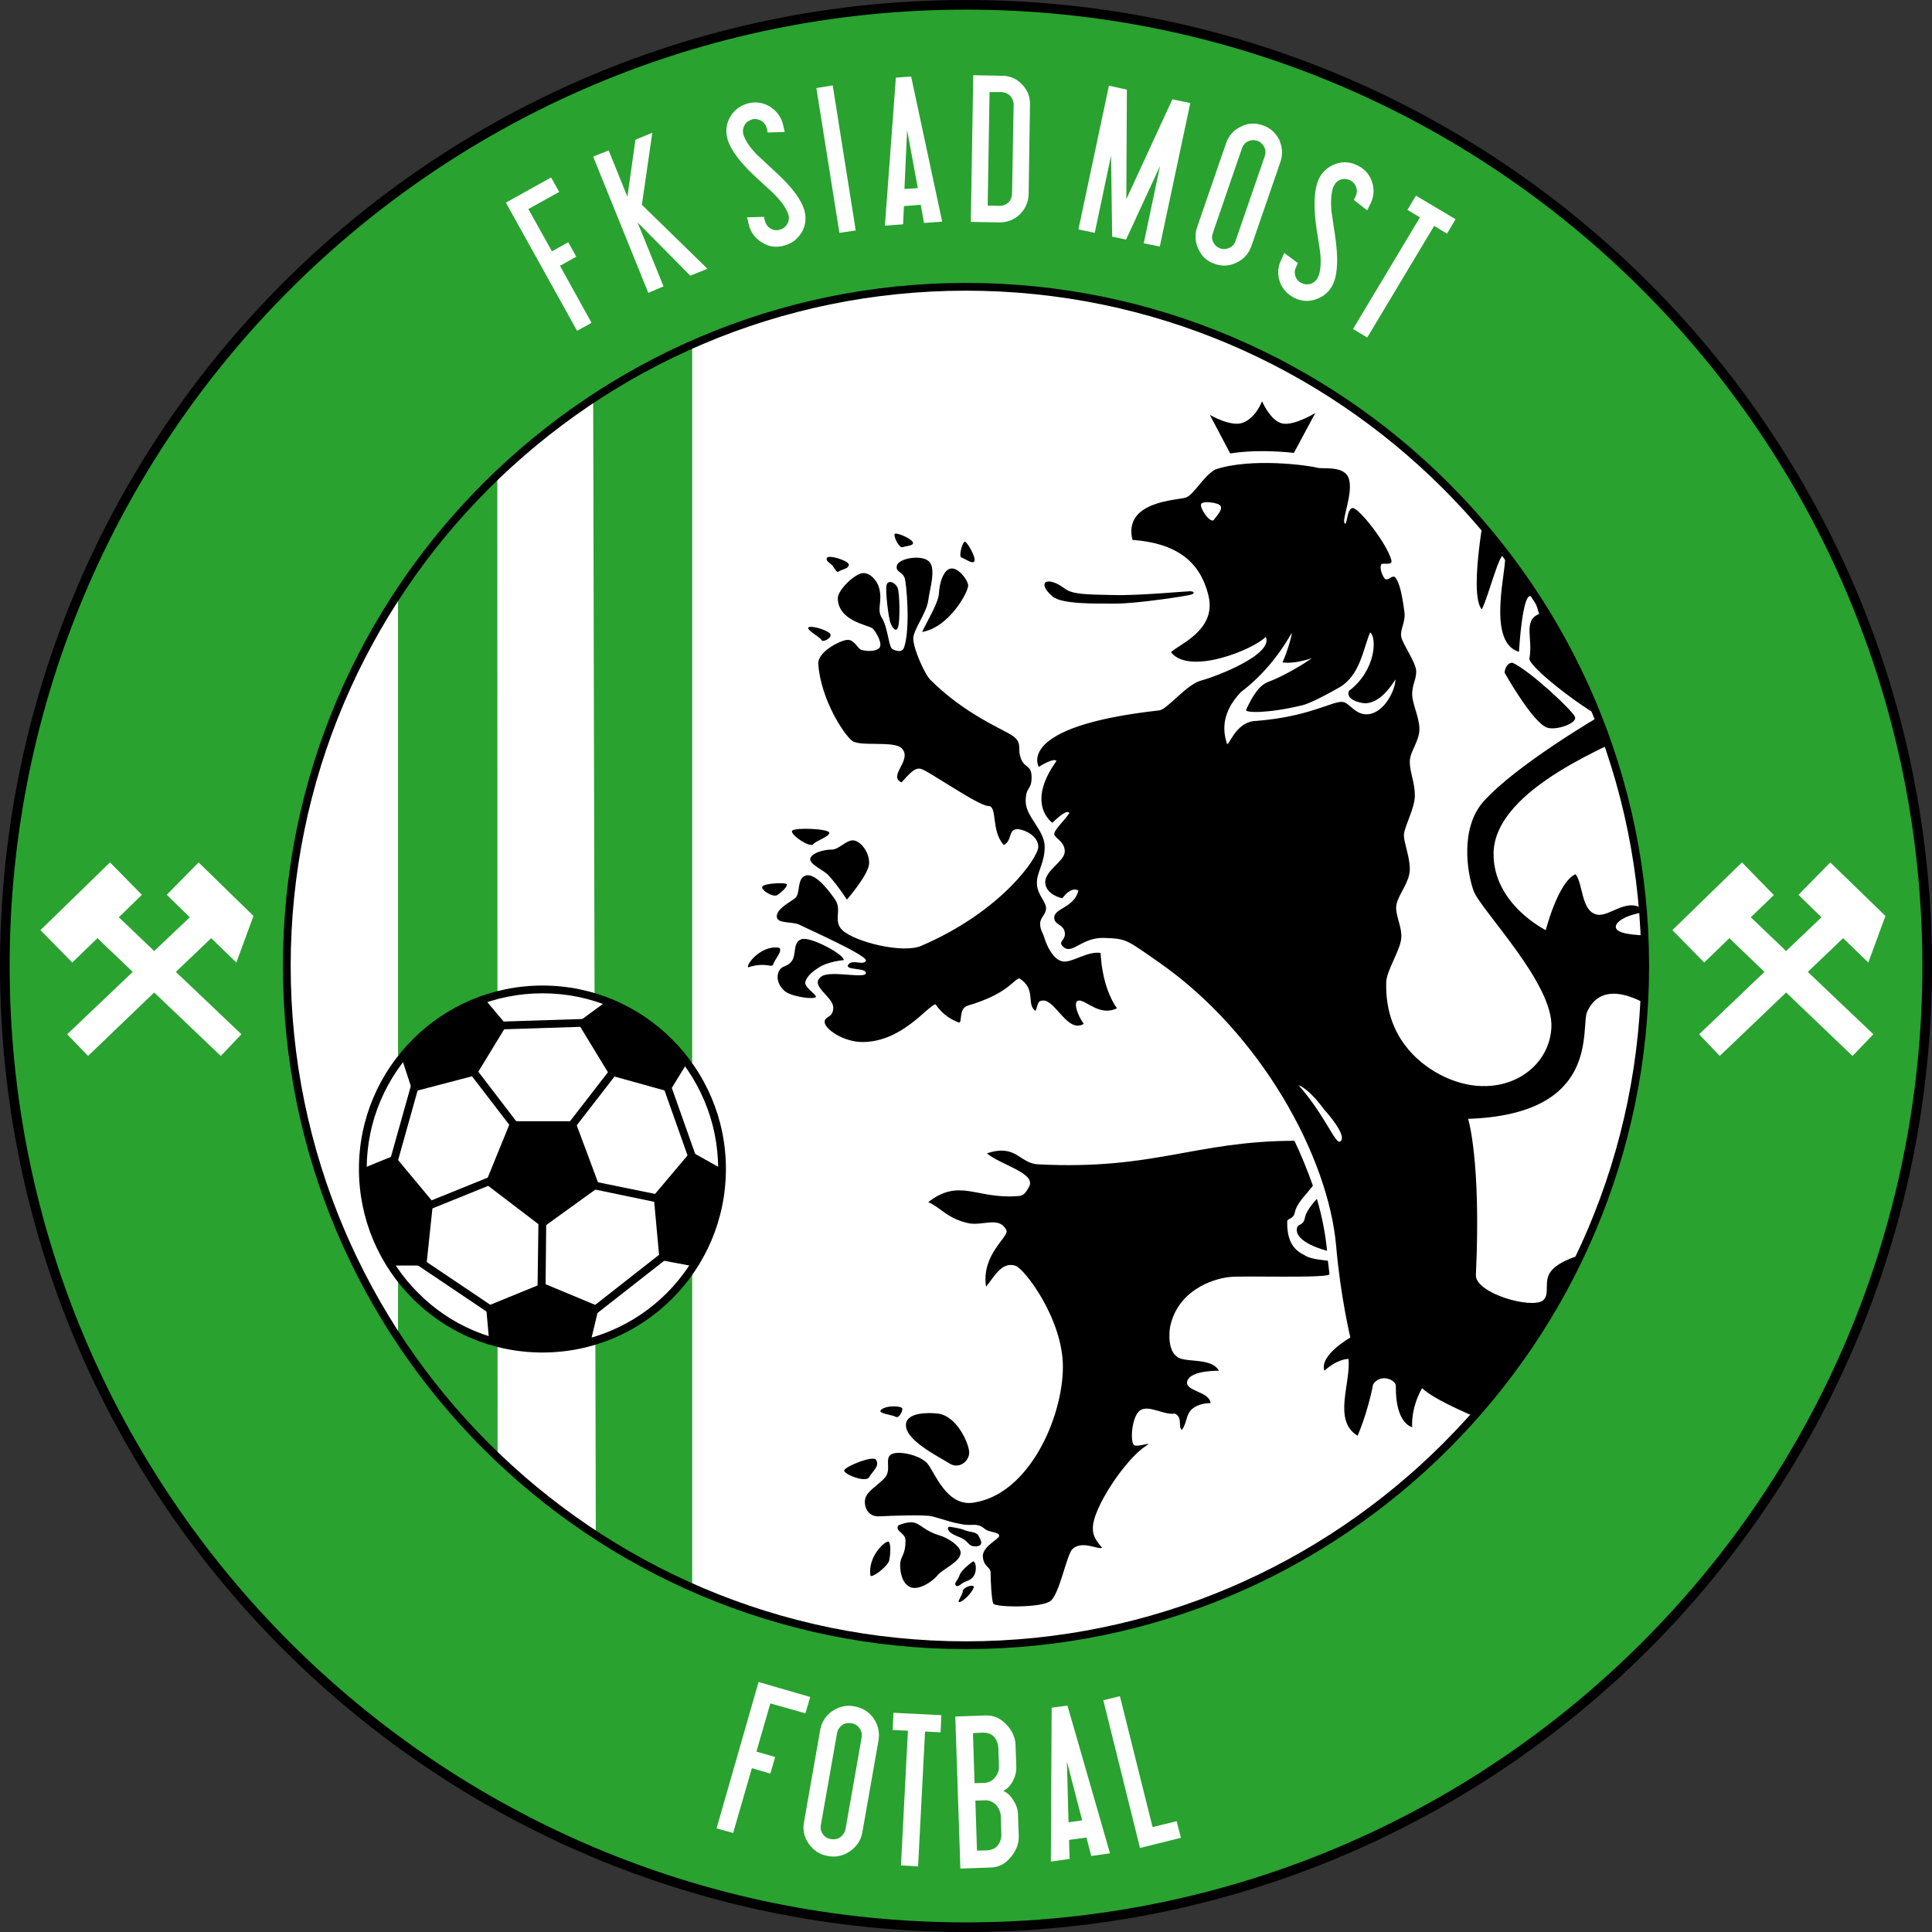 <?xml version="1.0" encoding="utf-8"?>
<!-- Generator: Adobe Illustrator 12.0.0, SVG Export Plug-In . SVG Version: 6.00 Build 51448)  -->
<!DOCTYPE svg PUBLIC "-//W3C//DTD SVG 1.1//EN" "http://www.w3.org/Graphics/SVG/1.1/DTD/svg11.dtd">
<svg  version="1.1" id="Calque_1" xmlns:x="http://ns.adobe.com/Extensibility/1.0/" xmlns:i="http://ns.adobe.com/AdobeIllustrator/10.0/" xmlns:graph="http://ns.adobe.com/Graphs/1.0/"
	 xmlns="http://www.w3.org/2000/svg" xmlns:xlink="http://www.w3.org/1999/xlink" xmlns:a="http://ns.adobe.com/AdobeSVGViewerExtensions/3.0/"
	 width="519.694" height="519.696" viewBox="0 0 519.694 519.696"
	 style="overflow:visible;enable-background:new 0 0 519.694 519.696;" xml:space="preserve">
<rect x="0" y="0" width="519.694" height="519.696" fill="#333333" stroke="none"/>
<g>
	<path style="fill-rule:evenodd;clip-rule:evenodd;fill:#FFFFFF;" d="M76.104,259.848c0-101.304,82.439-183.744,183.744-183.744
		c101.304,0,183.743,82.44,183.743,183.744s-82.439,183.745-183.743,183.745C158.543,443.593,76.104,361.151,76.104,259.848
		L76.104,259.848z"/>
	<polygon style="fill-rule:evenodd;clip-rule:evenodd;fill:#29A230;" points="159.552,104.472 160.272,413.855 186.191,428.543 
		186.191,91.152 159.552,104.472 	"/>
	<polygon style="fill-rule:evenodd;clip-rule:evenodd;fill:#29A230;" points="107.064,156.24 107.064,362.735 133.848,393.696 
		133.776,125.856 107.064,156.24 	"/>
	<path style="fill-rule:evenodd;clip-rule:evenodd;" d="M348.048,121.824c-4.537-0.504-11.232-0.792-17.137,0.144l-5.472-10.368
		c0,0,5.759,3.384,8.928,2.088c3.529-1.368,5.113-5.76,5.113-5.76s2.231,5.256,5.4,5.976c3.167,0.72,8.927-2.808,8.927-2.808
		L348.048,121.824L348.048,121.824z"/>
	<path style="fill-rule:evenodd;clip-rule:evenodd;" d="M283.103,160.416c2.449,2.16,11.592,1.944,17.137,1.944
		c5.616,0,19.44-2.088,20.305-2.448c0.863-0.36,0.72-0.864-0.505-0.864c-1.224,0-13.823,1.224-20.808,1.008
		c-6.984-0.144-10.729-0.144-12.816-1.728C281.519,154.656,278.782,156.744,283.103,160.416L283.103,160.416z"/>
	<path style="fill-rule:evenodd;clip-rule:evenodd;" d="M423.647,192.816c-0.721-1.728-11.88-12.24-16.777-14.544
		c-1.943,0-2.158,2.664-2.158,2.664s7.704,13.752,11.593,14.833C418.752,196.488,424.367,194.543,423.647,192.816L423.647,192.816z"
		/>
	<path style="fill-rule:evenodd;clip-rule:evenodd;" d="M426.96,272.089c5.256-11.377,20.447,1.079,20.447,1.079l6.336-1.224
		l-3.671-69.697l-31.68-58.607l-18.217-10.512c0,0-5.401,26.28-1.585,30.816c1.944-3.888,4.897-16.128,6.121-14.544
		c1.223,1.584-5.4,23.256,3.887,25.92c0,0,1.37-25.344,5.401-10.152c-4.394,1.728-1.584,6.84-2.593,11.88
		c-0.576,1.8,11.879,11.736,18.864,15.624c0,0-22.607,13.176-31.32,23.04c-6.12,7.056-4.392,18.72-2.592,23.832
		c1.728,5.041,21.672,25.057,20.952,36.936c-0.721,12.744-16.056,20.953-31.464,11.736c-6.047-3.673-13.321-10.871-12.959-23.977
		c0.071-3.168,3.671-8.423,4.03-11.735s-1.942-6.696-1.225-9.432c0.722-2.808,3.312-5.616,3.529-8.928
		c0.144-3.383-1.584-7.343-1.584-9.503c0-2.088,2.951-7.128,2.951-10.656c0-3.528-1.367-6.264-1.367-9.072s2.592-5.472,2.592-8.784
		s-2.088-6.984-1.945-9.792c0.217-2.808,1.081-3.528,1.081-5.76c0-2.304-3.673-7.344-4.032-9.288s1.225-4.032,0.863-6.624
		c-0.718-5.472-1.366-7.704-2.302-9.144c-0.866-1.368-2.233,1.224-3.096,0c-0.866-1.224-1.225-2.952-0.866-3.672
		c0.289-0.648,3.241,0.504,2.737-1.224c-1.225-4.536-8.856-14.184-10.44-13.968c-1.584,0.144-1.438,5.256-2.159,4.032
		c-0.649-1.224,2.304-7.92,1.225-11.736c-1.011-3.888-6.984-2.664-8.713-3.168c-1.729-0.504-17.353-2.808-27.287,0.504
		c-3.312,1.944-5.763,6.84-7.921,7.56c-2.09,0.72-16.921,0.864-14.328,11.376c11.592,0.864,18.216,5.616,20.448,15.048
		c2.305,9.432-8.569,13.32-10.08,15.192c5.039,6.336,22.393-0.864,25.488-4.176c2.159,4.752-13.249,10.655-17.279,11.736
		c-4.033,1.008-9.145,7.776-11.378,8.064c-39.023,4.32-32.4,15.192-32.4,15.192s4.033-2.592,4.752-1.584
		c-8.423,11.736-1.08,16.632-1.08,16.632s3.89-4.032,4.537-2.592c-1.368,2.088-4.32,4.68-4.033,5.76
		c0.362,1.08,2.809,1.944,2.809,4.536c0,2.664-5.4,5.111-5.255,8.424c0.217,3.312,4.607,4.176,4.607,4.176s2.232-3.312,4.32-2.088
		c-1.008,4.392-6.119,4.752-6.481,6.984c-0.287,2.304,2.449,1.944,2.809,4.248c0.36,2.232-1.942,2.376-0.504,3.816
		c2.448,2.448,4.896-2.449,11.016-2.304c6.121,0.216,5.904,0.359,14.688,6.48c27.504,19.081,45.721,52.344,47.809,76.462
		c1.153,13.466,3.816,24.554,3.816,24.554s-8.424,4.752-6.983,8.928c3.671-3.312,6.479-3.169,6.479-3.169
		c0.69,6.499-4.319,16.556,2.447,20.665c0,0,2.665-5.978,4.177-13.824c1.945-3.023,6.192-1.295,6.121,0.504
		c-0.146,10.151,4.39,11.016,4.39,11.016s-0.503-4.895,2.665-10.512c4.033,4.033,20.809,10.368,20.809,10.368l19.8-7.2
		l14.112-41.471c0,0-15.191,1.584-19.729,6.479c-2.663,2.809-0.358,6.48-2.446,8.209c-3.024,2.447-18.287-1.873-18.073-6.84
		c1.44-30.744-2.088-41.977-2.088-41.977C430.992,299.735,425.015,276.264,426.96,272.089L426.96,272.089z M347.282,170.555
		c-3.688,6.421-8.25,11.63-13.48,15.604c-3.968,4.167-5.42,8.696-3.832,13.657c0.397,1.994,2.025-5.853,8.057-5.903
		c13.946-1.115,20.163-5.21,22.951-5.116c2.032,0.069,3.294,3.377,6.641,3.346c4.462-0.041,7.697-6.221,7.745-9.374
		c-2.27,3.545-4.802,6.239-8.106,6.421c-1.702-0.097-5.335-1.074-4.394-3.352c7.351-5.554,7.509-14.505,5.694-15.717
		c-1.881,4.325-2.618,11.541-8.355,14.832c-3.167,1.817-7.835,4.26-9.772,4.731c-9.077,2.204-15.67,2.176-15.224,1.211
		c3.318-7.158,5.264-7.147,7.312-8.019c3.704-1.576,8.164-4.268,10.403-5.839c-3.353,1.094-5.856,1.405-7.937,1.148
		C346.443,174.998,347.989,169.326,347.282,170.555L347.282,170.555z M326.519,139.824c-0.935,1.224-4.247-3.672-3.31-4.392
		c0.646-0.576,2.951-0.36,4.39,0.144C329.614,136.368,327.599,138.384,326.519,139.824L326.519,139.824z M360.431,307.079
		c-1.222,0.721-4.175-7.344-11.159-15.191c3.168,1.225,6.839,6.48,6.839,6.48S362.881,305.712,360.431,307.079L360.431,307.079z
		 M415.801,250.2c0,0-14.187-6.984-14.041-20.664c0.217-17.856,33.767-29.736,37.942-32.688c3.603-2.52,6.697,4.393,6.697,4.393
		l3.456,48.816l-5.04,1.584c0,0-7.201,0.144-9.431-1.225c-2.305-1.439,0.862-4.248,7.343-5.111c-4.537-4.681-9.576,1.44-13.103,0.72
		c-4.394-0.864-3.744-8.424-5.832-10.872C419.11,237.24,415.801,250.2,415.801,250.2C415.802,250.193,415.793,250.197,415.801,250.2
		L415.801,250.2z"/>
	<path style="fill-rule:evenodd;clip-rule:evenodd;" d="M251.64,270.144c2.088,3.024,4.537,4.248,6.264,4.896
		c1.081,0.217-0.215-3.744,2.449-4.535c10.655-3.168,12.095-6.842,13.824-7.346c4.751,2.953,1.728,6.984,4.393,8.785
		c0.718-1.943,0.504-2.81,2.088-2.81c3.312,0,6.622,8.929,10.87,6.265c-1.583-2.088-3.167-6.265-1.222-6.265
		c1.942,0,5.614,4.321,10.15,2.089c-4.246-5.976-4.391-14.904-4.391-14.904c-3.672-0.504-7.562,2.664-10.153,2.304
		c-2.592-0.359-4.393-4.392-4.896-6.12s-1.222-2.304-1.222-4.032s1.584-2.448,1.584-4.176c0-1.8-2.305-3.528-2.45-6.48
		c-0.214-3.024,2.088-5.472,2.088-10.008s-5.111-8.064-5.111-12.24c0-4.176,1.585-2.808,1.585-6.48s-2.232-2.232-3.096-5.76
		c-0.577-2.088,0.504-3.528-1.802-5.256c-2.231-1.728-12.743-5.616-22.391-15.264c-1.296-1.224-4.536-8.208-4.536-11.016
		c0-2.448,3.6-6.912,4.031-10.296c0.361-2.952,2.089-8.208,0.361-10.296c-1.8-2.16-8.208-1.08-8.784,0.864
		c-0.504,1.872,1.439,1.584,2.088,3.456c0.432,1.224,1.583,13.319-0.145,18.576c-0.504,1.512-2.088,1.08-3.167,0.504
		c-1.008-0.504-1.224-5.904-2.808-8.353c-1.584-2.447,0.36-4.392-0.864-8.423c-0.433-1.44-2.088-3.672-4.176-3.672
		s-6.912,4.536-6.84,6.84c0.144,5.904,7.56,6.984,9.288,7.992c0.504,0.36,2.592,3.384,2.088,4.968
		c-0.359,1.008-2.592,1.512-5.04,0.864c-1.08-0.36-1.943-3.024-4.031-2.664c-2.161,0.36-7.776,3.312-7.56,6.48
		c0.72,9.648,6.984,19.08,9.144,20.664c2.088,1.584,11.232-0.072,13.248,1.944c3.168,3.096-3.815,7.487,0,9.216
		c2.088-2.232,3.384-3.96,5.112-3.672c1.873,0.359,15.553,10.008,18.216,10.008c2.592,0,0.649,6.624,4.177,10.512
		c2.447-1.224,1.007-4.536,4.031-4.248c2.017,0.288,5.255,1.944,5.255,4.752s-9.863,17.352-31.534,26.64
		c-4.896,2.088-17.712-1.008-21.168-4.248c-2.592-2.448,0-5.4-1.944-8.208c-1.512-2.232-5.255-7.2-7.848-6.48
		c-2.592,0.72-1.369,4.896-2.953,6.12c-1.583,1.224-4.896,2.808-4.896,4.896c0,2.088,4.321,1.224,6.265,2.304
		c1.944,1.008,18.215,8.208,17.711,9.577c-0.576,1.439-3.672-0.504-4.751,1.08c-1.08,1.583,4.896,0.72,4.751,2.304
		c-0.216,1.584-9.504-0.863-11.951,0.863c-3.457,2.449,3.167,5.4,3.167,8.354c0,3.023-2.448,2.159-2.304,4.031
		c0.216,1.943,5.256,5.328,10.368,5.256C242.711,280.151,249.335,270.72,251.64,270.144L251.64,270.144z"/>
	<path style="fill-rule:evenodd;clip-rule:evenodd;" d="M260.423,157.392c-0.144-1.512-3.167-5.616-5.4-4.176
		c-1.439,0.936-2.304,3.672-2.447,6.336c-0.145,2.591-2.881,6.984-4.537,10.44C255.384,168.768,260.64,158.976,260.423,157.392
		L260.423,157.392z"/>
	<path style="fill-rule:evenodd;clip-rule:evenodd;" d="M241.631,168.48c0.504-1.944,0.361-8.928-0.144-10.296
		c-0.576-1.44-2.664-2.448-3.023-0.72s0.576,8.928,1.08,10.152C240.048,168.839,241.127,170.424,241.631,168.48L241.631,168.48z"/>
	<path style="fill-rule:evenodd;clip-rule:evenodd;" d="M262.08,150.984c0.576-0.864-1.728-4.896-2.449-5.256
		c-0.647-0.36-1.871,3.96-1.008,4.248C259.631,150.264,261.576,151.848,262.08,150.984L262.08,150.984z"/>
	<path style="fill-rule:evenodd;clip-rule:evenodd;" d="M242.856,147.168c1.08-0.36,3.167-0.36,2.664-1.368
		c-0.576-1.08-4.751-2.808-4.896-2.088C240.408,144.36,241.848,147.6,242.856,147.168L242.856,147.168z"/>
	<path style="fill-rule:evenodd;clip-rule:evenodd;" d="M223.631,151.848c0.864,0.792,1.369,2.304,1.872,1.944
		c1.081-0.72,2.52-0.72,2.809-1.728c0.432-1.152-5.617-3.024-5.904-1.944C222.191,150.84,222.768,151.128,223.631,151.848
		L223.631,151.848z"/>
	<path style="fill-rule:evenodd;clip-rule:evenodd;" d="M220.968,172.152c0.359,0.792,2.663-0.504,2.447-1.44
		c-0.144-0.936-4.608-2.448-5.832-2.016C216.432,169.2,220.607,171.36,220.968,172.152L220.968,172.152z"/>
	<path style="fill-rule:evenodd;clip-rule:evenodd;" d="M216.647,264.024c0.504-1.584,2.088-2.809,3.672-3.816
		c2.449-1.584,6.624-1.944,6.624-1.944c0.36-1.368-8.928-6.48-11.375-5.617c-2.448,0.865-1.224,4.249-2.665,5.976
		c-1.368,1.729-2.591,0.864-3.456,2.809c-0.864,1.943,0.36,4.68,2.592,5.76c2.304,1.08,6.696,1.584,7.345,1.08
		C220.104,267.696,216.072,265.608,216.647,264.024L216.647,264.024z"/>
	<path style="fill-rule:evenodd;clip-rule:evenodd;" d="M218.016,230.76c-0.72,1.584,3.457,3.168,4.896,4.752
		c2.448,2.664,4.896,6.48,4.896,6.48s5.76-6.624,5.977-9.648c0.144-2.952-2.089-5.904-4.032-6.264
		c-1.944-0.36-4.032,2.448-5.976,2.448C221.832,228.528,218.735,229.248,218.016,230.76L218.016,230.76z"/>
	<path style="fill-rule:evenodd;clip-rule:evenodd;" d="M218.735,227.088c0.864-1.008,4.537-2.088,4.321-3.096
		c-0.145-1.08-9.072-1.44-9.937-0.577C212.256,224.352,217.872,228.168,218.735,227.088L218.735,227.088z"/>
	<path style="fill-rule:evenodd;clip-rule:evenodd;" d="M209.088,240.768c1.08-0.72,2.592-2.088,2.592-2.808
		c0-0.72-6.12-0.36-6.624,0.504C204.552,239.4,208.007,241.488,209.088,240.768L209.088,240.768z"/>
	<path style="fill-rule:evenodd;clip-rule:evenodd;" d="M209.591,254.952c-4.68-0.864-8.927,4.393-8.352,5.256
		c4.896-1.584,6.48,0.359,6.768-0.864C208.368,258.12,210.672,255.672,209.591,254.952L209.591,254.952z"/>
	<path style="fill-rule:evenodd;clip-rule:evenodd;" d="M348.911,330.192c-1.08,4.031,8.065,6.264,8.065,6.264
		c-0.433-4.393-1.297-9.072-2.737-13.969c0,0-2.88,2.953-3.239,5.113C350.64,329.688,349.198,329.185,348.911,330.192
		L348.911,330.192z"/>
	<path style="fill-rule:evenodd;clip-rule:evenodd;" d="M357.625,342.72c-0.145-1.152-0.29-2.375-0.435-3.6
		c0,0-4.39-0.36-5.831-1.225c-1.367-0.863-5.257-1.944-5.112-9.287c0-1.008,1.729-0.504,2.088-2.592
		c0.359-2.088,3.241-5.113,3.241-5.113l1.584-1.943c-1.367-3.959-3.386-8.855-4.97-12.096c-26.927,0.072-37.584,7.92-68.904,6.336
		c-5.11-0.217-5.831-5.615-13.822-2.952c3.814,3.169,13.249,5.257,11.375,8.929c-1.295,2.446-1.942,2.52-3.384,2.592
		c-11.016,0.719-15.335-4.896-23.76,1.584c3.528,1.584,4.896,4.248,10.513,5.615c4.031,1.008,8.494-2.017,10.512,1.943
		c0.864,1.728-6.839,6.48-5.473,15.193c2.305-2.809,4.248-6.841,7.921-5.617c2.519,0.865,12.743,14.4,12.743,27.145
		c0,13.68-9.144,34.416-24.119,36.576c-7.201,1.08-10.369-8.207-12.312-10.512c-1.873-2.232-7.849-3.672-9.792-2.448
		c-1.873,1.224,0.36,4.247-1.873,6.479c-2.304,2.306-4.751,3.53-5.112,5.618c-0.36,2.088,0.864,4.752,3.888,4.535
		c2.952-0.145,12.024-0.504,14.112,0c2.161,0.504,7.2,2.446,10.369,2.305c3.312-0.217,3.167,1.008,4.751,1.584
		c1.512,0.504,2.952,0.504,2.952,1.366c0,0.866-4.753,2.954-4.391,5.761c0.358,2.809,2.088,2.449,2.088,4.248
		c0,1.729,0.214,7.129,0.718,8.208c0.504,1.009,12.961,1.224,15.408-0.721c2.449-1.942,4.32-12.454,5.904-13.968
		c2.665-2.447,7.057,0.361,7.92-0.359c-2.088-2.448-2.446-3.672-2.446-5.111c-0.217-5.4,8.927-18.866,14.184-22.176
		c2.446-1.584-2.305,0.504-3.168-0.361c-1.081-1.08-0.504-8.208,1.942-9.432c2.45-1.223,6.264,1.512,9.072,1.007
		c2.305,1.081,0.721,3.673,1.944,4.393c1.368-2.087,1.009-3.526,2.231-5.11c1.225-1.512,3.53-2.088,5.474-2.088
		c-0.359-3.168-6.841-3.168-6.337-5.762c0.577-2.592,5.978-2.951,8.569-2.951c-1.874-3.312-7.706-2.305-10.441-3.312
		c-3.528-1.295-2.952-7.199-2.665-8.64c2.088-9.575,11.232-12.743,15.912-13.247C334.08,343.079,357.768,343.944,357.625,342.72
		L357.625,342.72z"/>
	<path style="fill-rule:evenodd;clip-rule:evenodd;" d="M262.439,412.417c-0.647-0.361-1.872-0.361-3.096-0.865
		c-1.152-0.504-3.888-0.863-3.888-0.863s-0.721,0-0.36,0.863c0.36,0.865,1.943,1.512,3.023,1.943c2.592,1.01,2.088,2.305,3.96,2.449
		c1.942,0.145,2.159-0.865,1.584-1.943C263.16,412.991,263.16,412.776,262.439,412.417L262.439,412.417z"/>
	<path style="fill-rule:evenodd;clip-rule:evenodd;" d="M255.456,393.696c2.52,1.584,5.255-0.648,5.255-2.953
		c0-2.303-3.312-10.008-8.568-10.513c-2.592-0.286-7.92-0.286-8.424,2.665C243.072,387.216,252.144,391.608,255.456,393.696
		L255.456,393.696z"/>
	<path style="fill-rule:evenodd;clip-rule:evenodd;" d="M258.408,417.673c0-1.729-3.384-4.034-5.76-4.682
		c-3.671-1.08-4.751-2.807-6.624-3.383c-1.728-0.504-4.392,0.718-4.392,0.718c-1.008,1.585,1.945,1.946,1.945,4.034
		c0,4.176-1.44,4.176-1.44,6.623c0,2.449,0.72,5.113,2.808,5.977c2.088,0.862,5.76-1.367,7.2-3.168
		C253.512,422.063,258.408,420.12,258.408,417.673L258.408,417.673z"/>
	<path style="fill-rule:evenodd;clip-rule:evenodd;" d="M261.792,419.976c0,0-3.169,2.159-3.673,3.744
		c-0.504,1.511-1.584,2.088-1.008,2.736c0.504,0.721,1.512-0.648,2.592-1.009c1.081-0.358,1.944-0.862,2.448-1.942
		C262.656,422.425,262.656,420.337,261.792,419.976L261.792,419.976z"/>
	<path style="fill-rule:evenodd;clip-rule:evenodd;" d="M236.88,379.368c-0.648,0.862,3.168,1.225,4.032,1.729
		c0.936,0.576,1.944-1.584,1.8-2.232C242.496,378.144,238.104,377.929,236.88,379.368L236.88,379.368z"/>
	<path style="fill-rule:evenodd;clip-rule:evenodd;" d="M233.784,397.368c0.863-1.584,2.951-2.951,1.872-4.68
		c-0.72-1.297-8.208,1.729-8.568,2.807C226.8,396.505,232.919,398.951,233.784,397.368L233.784,397.368z"/>
	<path style="fill-rule:evenodd;clip-rule:evenodd;" d="M234.144,423.792c0.288,0.863,4.68-2.447,5.041-4.032
		c0.359-1.583,0.504-4.536-0.145-5.04C238.319,414.216,233.352,418.608,234.144,423.792L234.144,423.792z"/>
	<path style="fill-rule:evenodd;clip-rule:evenodd;" d="M258.984,428.039c0,1.009-2.088,3.456-0.576,2.809
		c1.584-0.721,3.672-3.384,3.528-4.033C261.792,426.097,258.984,426.96,258.984,428.039L258.984,428.039z"/>
	<path style="fill-rule:evenodd;clip-rule:evenodd;fill:#FFFFFF;" d="M145.943,362.735c26.641,0,48.241-21.601,48.241-48.311
		c0-26.641-21.6-48.312-48.241-48.312c-26.712,0-48.312,21.672-48.312,48.312C97.631,341.135,119.231,362.735,145.943,362.735
		L145.943,362.735z"/>
	<path style="fill-rule:evenodd;clip-rule:evenodd;" d="M145.943,361.655c13.033,0,24.841-5.256,33.409-13.822
		c8.496-8.496,13.824-20.377,13.824-33.408c0-13.033-5.329-24.84-13.824-33.408c-8.568-8.569-20.376-13.824-33.409-13.824
		c-13.104,0-24.912,5.255-33.408,13.824c-8.567,8.568-13.896,20.375-13.896,33.408c0,13.031,5.329,24.912,13.896,33.408
		C121.032,356.399,132.839,361.655,145.943,361.655L145.943,361.655z M180.792,349.345c-8.928,8.928-21.24,14.471-34.849,14.471
		c-13.679,0-25.992-5.543-34.92-14.471c-8.927-8.928-14.472-21.24-14.472-34.92c0-13.609,5.544-25.92,14.472-34.85
		c8.928-8.928,21.241-14.471,34.92-14.471c13.608,0,25.921,5.543,34.849,14.471c8.928,8.93,14.472,21.24,14.472,34.85
		C195.264,328.104,189.72,340.417,180.792,349.345L180.792,349.345z"/>
	<path style="fill-rule:evenodd;clip-rule:evenodd;" d="M163.224,269.28l-7.848,5.76l8.64,14.184l16.056,4.465l4.68-7.633
		C178.2,274.536,163.224,269.28,163.224,269.28L163.224,269.28z"/>
	<path style="fill-rule:evenodd;clip-rule:evenodd;" d="M194.184,314.425l-8.353-4.682l-10.008,11.88l1.584,17.28l8.784,1.656
		C194.616,330.264,194.184,314.425,194.184,314.425L194.184,314.425z"/>
	<path style="fill-rule:evenodd;clip-rule:evenodd;" d="M158.903,360.792l2.232-9.359l-15.048-6.265l-15.336,6.265l0.792,8.928
		C143.784,365.616,158.903,360.792,158.903,360.792L158.903,360.792z"/>
	<path style="fill-rule:evenodd;clip-rule:evenodd;" d="M105.408,340.417h9.288l1.801-17.064l-10.44-12.53l-8.28,3.386
		C96.335,327.384,105.408,340.417,105.408,340.417L105.408,340.417z"/>
	<path style="fill-rule:evenodd;clip-rule:evenodd;" d="M107.928,284.257l3.096,9.432l17.064-4.465l8.208-13.464l-5.76-6.839
		C117.503,271.585,107.928,284.257,107.928,284.257L107.928,284.257z"/>
	<polygon style="fill-rule:evenodd;clip-rule:evenodd;" points="137.376,301.608 130.536,318.384 146.016,330.192 161.28,319.177 
		154.728,301.608 137.376,301.608 	"/>
	<polygon style="fill-rule:evenodd;clip-rule:evenodd;" points="127.295,286.487 140.184,303.337 138.527,304.56 125.64,287.784 
		127.295,286.487 	"/>
	<polygon style="fill-rule:evenodd;clip-rule:evenodd;" points="166.464,288.071 153.864,304.345 152.208,303.048 164.808,286.776 
		166.464,288.071 	"/>
	<polygon style="fill-rule:evenodd;clip-rule:evenodd;" points="177.695,323.639 157.248,319.392 157.68,317.376 178.127,321.552 
		177.695,323.639 	"/>
	<polygon style="fill-rule:evenodd;clip-rule:evenodd;" points="144.576,348.048 144.864,326.735 146.952,326.808 146.735,348.048 
		144.576,348.048 	"/>
	<polygon style="fill-rule:evenodd;clip-rule:evenodd;" points="114.048,323.712 132.912,316.079 133.704,318.024 114.839,325.655 
		114.048,323.712 	"/>
	<polygon style="fill-rule:evenodd;clip-rule:evenodd;" points="113.399,338.543 133.631,352.151 132.48,353.88 112.248,340.272 
		113.399,338.543 	"/>
	<polygon style="fill-rule:evenodd;clip-rule:evenodd;" points="104.472,313.632 111.023,290.304 113.04,290.808 106.488,314.208 
		104.472,313.632 	"/>
	<polygon style="fill-rule:evenodd;clip-rule:evenodd;" points="134.064,274.822 158.976,274.032 159.048,276.12 134.136,276.911 
		134.064,274.822 	"/>
	<polygon style="fill-rule:evenodd;clip-rule:evenodd;" points="180.215,291.239 187.56,311.976 185.616,312.696 178.272,291.96 
		180.215,291.239 	"/>
	<polygon style="fill-rule:evenodd;clip-rule:evenodd;" points="157.896,352.727 178.848,336.312 180.144,337.968 159.192,354.384 
		157.896,352.727 	"/>
	<path style="fill-rule:evenodd;clip-rule:evenodd;" d="M74.016,259.848c0-51.264,20.808-97.704,54.432-131.328
		c33.696-33.696,80.136-54.504,131.4-54.504c51.263,0,97.704,20.808,131.328,54.504c33.694,33.624,54.504,80.064,54.504,131.328
		c0,51.265-20.81,97.704-54.504,131.329c-33.624,33.695-80.065,54.504-131.328,54.504c-51.264,0-97.704-20.809-131.328-54.504
		C94.824,357.552,74.016,311.112,74.016,259.848L74.016,259.848z M131.472,131.472c-32.904,32.904-53.28,78.264-53.28,128.375
		c0,50.04,20.376,95.472,53.28,128.376c32.904,32.904,78.263,53.281,128.375,53.281c50.041,0,95.472-20.377,128.376-53.281
		s53.279-78.336,53.279-128.376c0-50.112-20.375-95.472-53.279-128.375c-32.904-32.904-78.335-53.28-128.376-53.28
		C209.735,78.192,164.376,98.568,131.472,131.472L131.472,131.472z"/>
	<path style="fill-rule:evenodd;clip-rule:evenodd;" d="M259.848,0C116.352,0,0,116.352,0,259.848
		c0,143.497,116.352,259.849,259.848,259.849c143.496,0,259.847-116.352,259.847-259.849C519.694,116.352,403.344,0,259.848,0
		L259.848,0z M259.848,445.464c-102.312,0-185.616-83.305-185.616-185.616S157.536,74.232,259.848,74.232
		c102.312,0,185.545,83.304,185.545,185.616S362.16,445.464,259.848,445.464L259.848,445.464z"/>
	<path style="fill-rule:evenodd;clip-rule:evenodd;fill:#29A230;" d="M259.848,2.592c-142.056,0-257.255,115.2-257.255,257.255
		s115.2,257.257,257.255,257.257s257.255-115.201,257.255-257.257S401.903,2.592,259.848,2.592L259.848,2.592z M259.848,443.593
		c-101.304,0-183.744-82.441-183.744-183.745S158.543,76.104,259.848,76.104c101.304,0,183.743,82.44,183.743,183.744
		S361.151,443.593,259.848,443.593L259.848,443.593z"/>
	<polygon style="fill-rule:evenodd;clip-rule:evenodd;fill:#FFFFFF;" points="56.808,252.36 63.576,258.912 68.184,246.384 
		53.423,231.984 44.856,240.696 51.048,246.744 41.472,255.816 31.968,246.744 38.16,240.696 29.592,231.984 10.872,250.2 
		19.439,258.912 26.208,252.36 35.711,261.433 18.072,278.208 23.688,284.04 41.472,266.976 59.399,284.04 64.943,278.208 
		47.304,261.433 56.808,252.36 	"/>
	<polygon style="fill-rule:evenodd;clip-rule:evenodd;fill:#FFFFFF;" points="495.791,252.36 502.56,258.912 507.168,246.384 
		492.335,231.984 483.768,240.696 489.96,246.744 480.455,255.816 470.951,246.744 477.144,240.768 468.576,231.984 449.855,250.2 
		458.423,258.912 465.19,252.36 474.622,261.433 457.056,278.208 462.599,284.04 480.455,266.976 498.312,284.04 503.927,278.208 
		486.286,261.433 495.791,252.36 	"/>
	<polygon style="fill-rule:evenodd;clip-rule:evenodd;fill:#FFFFFF;" points="150.408,51.624 142.127,56.232 148.464,67.608 
		152.856,65.16 155.016,69.048 150.624,71.496 159.12,86.832 155.231,88.992 136.08,54.504 148.248,47.736 150.408,51.624 	"/>
	<polygon style="fill-rule:evenodd;clip-rule:evenodd;fill:#FFFFFF;" points="190.295,72.288 185.688,74.16 171.503,59.832 
		178.488,77.04 174.384,78.768 159.552,42.12 163.728,40.464 168.768,52.92 170.928,37.584 175.464,35.712 172.656,55.08 
		190.295,72.288 	"/>
	<path style="fill-rule:evenodd;clip-rule:evenodd;fill:#FFFFFF;" d="M216.432,56.808c0.504,2.088,0.216,4.032-0.864,5.832
		c-1.152,1.8-2.736,2.952-4.752,3.456c-2.088,0.576-4.031,0.288-5.832-0.864c-1.8-1.08-3.024-2.664-3.528-4.68l-0.504-2.088
		l4.536-0.144l0.288,1.152c0.216,0.864,0.72,1.512,1.512,2.016c0.719,0.432,1.512,0.576,2.447,0.288
		c0.864-0.216,1.512-0.648,1.945-1.44c0.504-0.72,0.647-1.584,0.431-2.448c-0.431-1.512-1.512-3.24-3.384-5.184
		c-0.504-0.576-2.088-2.016-4.608-4.32c-4.896-4.392-7.704-8.136-8.496-11.232c-0.504-2.088-0.216-4.032,0.864-5.832
		c1.08-1.8,2.664-2.952,4.752-3.528c2.088-0.504,4.032-0.216,5.832,0.864c1.8,1.152,3.024,2.736,3.528,4.752l0.504,2.088
		l-4.608,0.144l-0.216-1.152c-0.288-0.864-0.72-1.512-1.512-2.016c-0.792-0.432-1.584-0.576-2.449-0.36
		c-0.863,0.288-1.584,0.72-2.016,1.512c-0.432,0.72-0.576,1.584-0.36,2.448c0.433,1.584,1.656,3.456,3.672,5.544
		c0.216,0.215,1.944,1.8,5.041,4.68C213.048,50.328,215.64,53.784,216.432,56.808L216.432,56.808z"/>
	<polygon style="fill-rule:evenodd;clip-rule:evenodd;fill:#FFFFFF;" points="230.184,61.992 225.792,62.64 219.6,23.688 
		223.992,22.968 230.184,61.992 	"/>
	<path style="fill-rule:evenodd;clip-rule:evenodd;fill:#FFFFFF;" d="M253.439,59.616l-4.896,0.36l-0.863-4.896l-4.537,0.36
		l-0.216,4.896l-4.896,0.36l2.952-39.816l4.104-0.288L253.439,59.616L253.439,59.616z M246.888,50.616l-2.88-15.624l-0.72,15.839
		L246.888,50.616L246.888,50.616z"/>
	<path style="fill-rule:evenodd;clip-rule:evenodd;fill:#FFFFFF;" d="M276.694,52.272c-0.072,2.088-0.863,3.888-2.375,5.4
		c-1.512,1.44-3.385,2.16-5.472,2.16l-7.704-0.144l0.649-39.456l7.703,0.144c2.161,0,3.96,0.792,5.401,2.304
		c1.511,1.512,2.231,3.384,2.159,5.472L276.694,52.272L276.694,52.272z M272.231,52.2l0.433-24.12c0-0.864-0.359-1.656-0.937-2.304
		c-0.647-0.648-1.441-0.936-2.305-1.008h-3.24l-0.503,30.528l3.239,0.072c0.863,0,1.657-0.288,2.305-0.864
		C271.87,53.856,272.16,53.064,272.231,52.2L272.231,52.2z"/>
	<polygon style="fill-rule:evenodd;clip-rule:evenodd;fill:#FFFFFF;" points="311.977,66.312 307.656,65.448 312.048,44.64 
		302.903,64.44 299.16,63.648 298.87,41.832 294.48,62.64 290.088,61.704 298.297,23.04 303.118,24.12 302.977,53.568 
		315.359,26.712 320.183,27.72 311.977,66.312 	"/>
	<path style="fill-rule:evenodd;clip-rule:evenodd;fill:#FFFFFF;" d="M336.599,66.24c-0.718,2.016-2.015,3.456-3.959,4.392
		c-1.872,0.936-3.816,1.08-5.832,0.36c-2.015-0.648-3.529-1.944-4.392-3.888c-0.936-1.872-1.081-3.888-0.432-5.904l7.847-22.752
		c0.721-2.016,2.017-3.456,3.962-4.392c1.871-0.936,3.813-1.08,5.832-0.36c2.015,0.648,3.526,2.016,4.462,3.888
		c0.864,1.944,1.008,3.888,0.36,5.904L336.599,66.24L336.599,66.24z M332.352,64.8l7.847-22.752c0.29-0.864,0.29-1.728-0.143-2.52
		c-0.431-0.792-1.008-1.368-1.873-1.656c-0.863-0.288-1.656-0.216-2.447,0.144c-0.792,0.36-1.368,1.008-1.655,1.872l-7.849,22.824
		c-0.288,0.864-0.288,1.656,0.146,2.448c0.358,0.792,1.008,1.368,1.87,1.656c0.792,0.288,1.656,0.216,2.447-0.144
		C331.488,66.312,332.064,65.664,332.352,64.8L332.352,64.8z"/>
	<path style="fill-rule:evenodd;clip-rule:evenodd;fill:#FFFFFF;" d="M358.56,76.464c-0.935,1.944-2.377,3.24-4.392,3.96
		c-1.944,0.792-3.959,0.647-5.833-0.216c-1.942-0.936-3.312-2.376-4.03-4.32c-0.721-2.016-0.648-3.96,0.286-5.904l0.864-1.944
		l3.673,2.736l-0.503,1.08c-0.435,0.864-0.435,1.656-0.145,2.52c0.287,0.792,0.863,1.44,1.729,1.8
		c0.791,0.36,1.584,0.432,2.447,0.144c0.862-0.36,1.438-0.864,1.87-1.728c0.649-1.368,0.866-3.456,0.649-6.12
		c-0.073-0.792-0.36-2.88-0.937-6.264c-1.008-6.48-0.792-11.16,0.504-14.04c0.937-1.944,2.375-3.24,4.393-4.032
		c1.944-0.72,3.959-0.648,5.833,0.288c1.942,0.864,3.31,2.304,4.031,4.32c0.72,2.016,0.647,3.96-0.288,5.904l-0.938,1.944
		l-3.599-2.808l0.504-1.008c0.359-0.864,0.431-1.656,0.072-2.52c-0.288-0.792-0.863-1.44-1.657-1.8
		c-0.79-0.36-1.655-0.432-2.447-0.144c-0.865,0.288-1.438,0.864-1.873,1.728c-0.646,1.44-0.863,3.672-0.646,6.624
		c0.07,0.288,0.36,2.592,1.008,6.768C360,69.336,359.855,73.656,358.56,76.464L358.56,76.464z"/>
	<polygon style="fill-rule:evenodd;clip-rule:evenodd;fill:#FFFFFF;" points="389.231,62.856 385.774,60.768 367.774,90.792 
		363.96,88.488 381.96,58.464 378.576,56.448 380.881,52.632 391.535,58.968 389.231,62.856 	"/>
	<polygon style="fill-rule:evenodd;clip-rule:evenodd;fill:#FFFFFF;" points="216.647,460.872 207.215,458.207 203.472,471.168 
		208.512,472.608 207.215,477.071 202.248,475.631 197.208,493.056 192.744,491.832 204.048,452.447 217.943,456.479 
		216.647,460.872 	"/>
	<path style="fill-rule:evenodd;clip-rule:evenodd;fill:#FFFFFF;" d="M231.984,492.769c-0.36,2.232-1.512,3.887-3.312,5.183
		c-1.8,1.226-3.744,1.729-5.977,1.296c-2.16-0.359-3.815-1.439-5.111-3.238c-1.296-1.802-1.728-3.816-1.296-5.978l4.319-24.552
		c0.361-2.232,1.44-3.887,3.24-5.184c1.8-1.225,3.816-1.729,5.976-1.295c2.16,0.359,3.888,1.438,5.184,3.238
		c1.224,1.8,1.656,3.816,1.296,5.977L231.984,492.769L231.984,492.769z M227.448,491.976l4.32-24.551
		c0.144-0.938,0-1.802-0.577-2.521c-0.503-0.791-1.223-1.223-2.16-1.368c-0.936-0.144-1.8,0-2.52,0.504
		c-0.72,0.577-1.224,1.298-1.368,2.233l-4.32,24.55c-0.216,0.938,0,1.801,0.504,2.521c0.504,0.791,1.296,1.224,2.232,1.368
		c0.863,0.144,1.728,0,2.448-0.505C226.8,493.631,227.231,492.91,227.448,491.976L227.448,491.976z"/>
	<polygon style="fill-rule:evenodd;clip-rule:evenodd;fill:#FFFFFF;" points="253.008,465.983 248.832,465.769 246.96,502.056 
		242.352,501.769 244.224,465.552 240.12,465.337 240.335,460.727 253.224,461.376 253.008,465.983 	"/>
	<path style="fill-rule:evenodd;clip-rule:evenodd;fill:#FFFFFF;" d="M274.031,493.848c0.071,1.944-0.576,3.745-1.943,5.471
		c-1.512,1.945-3.312,2.954-5.474,3.025l-8.279,0.287l-1.367-40.896l8.208-0.288c2.159-0.071,4.033,0.792,5.688,2.592
		c1.441,1.584,2.231,3.386,2.305,5.329l0.217,6.191c0,1.152-0.29,2.232-0.866,3.384c-0.648,1.296-1.512,2.233-2.663,2.809
		c1.079,0.433,1.945,1.224,2.735,2.521c0.794,1.223,1.152,2.375,1.225,3.383L274.031,493.848L274.031,493.848z M268.702,474.983
		l-0.143-4.68c-0.071-1.225-0.432-2.232-1.152-3.097c-0.721-0.79-1.728-1.151-3.022-1.151l-2.665,0.145l0.432,13.463l2.664-0.07
		c1.081-0.072,2.016-0.504,2.807-1.441C268.415,477.216,268.775,476.207,268.702,474.983L268.702,474.983z M269.352,493.2
		l-0.143-4.68c-0.073-1.152-0.507-2.16-1.298-3.025c-0.863-0.864-1.872-1.295-2.88-1.223l-2.664,0.071l0.434,13.464l2.663-0.072
		c1.296-0.072,2.304-0.505,2.951-1.367C269.064,495.505,269.423,494.495,269.352,493.2L269.352,493.2z"/>
	<path style="fill-rule:evenodd;clip-rule:evenodd;fill:#FFFFFF;" d="M298.584,498.527l-5.04,0.72l-1.297-4.967l-4.679,0.648
		l0.145,5.11l-5.041,0.721l0.217-41.399l4.247-0.576L298.584,498.527L298.584,498.527z M291.095,489.673l-4.103-15.841l0.431,16.345
		L291.095,489.673L291.095,489.673z"/>
	<polygon style="fill-rule:evenodd;clip-rule:evenodd;fill:#FFFFFF;" points="317.664,494.352 306.647,497.089 296.782,457.344 
		301.247,456.264 310.031,491.472 316.511,489.888 317.664,494.352 	"/>
</g>
</svg>
